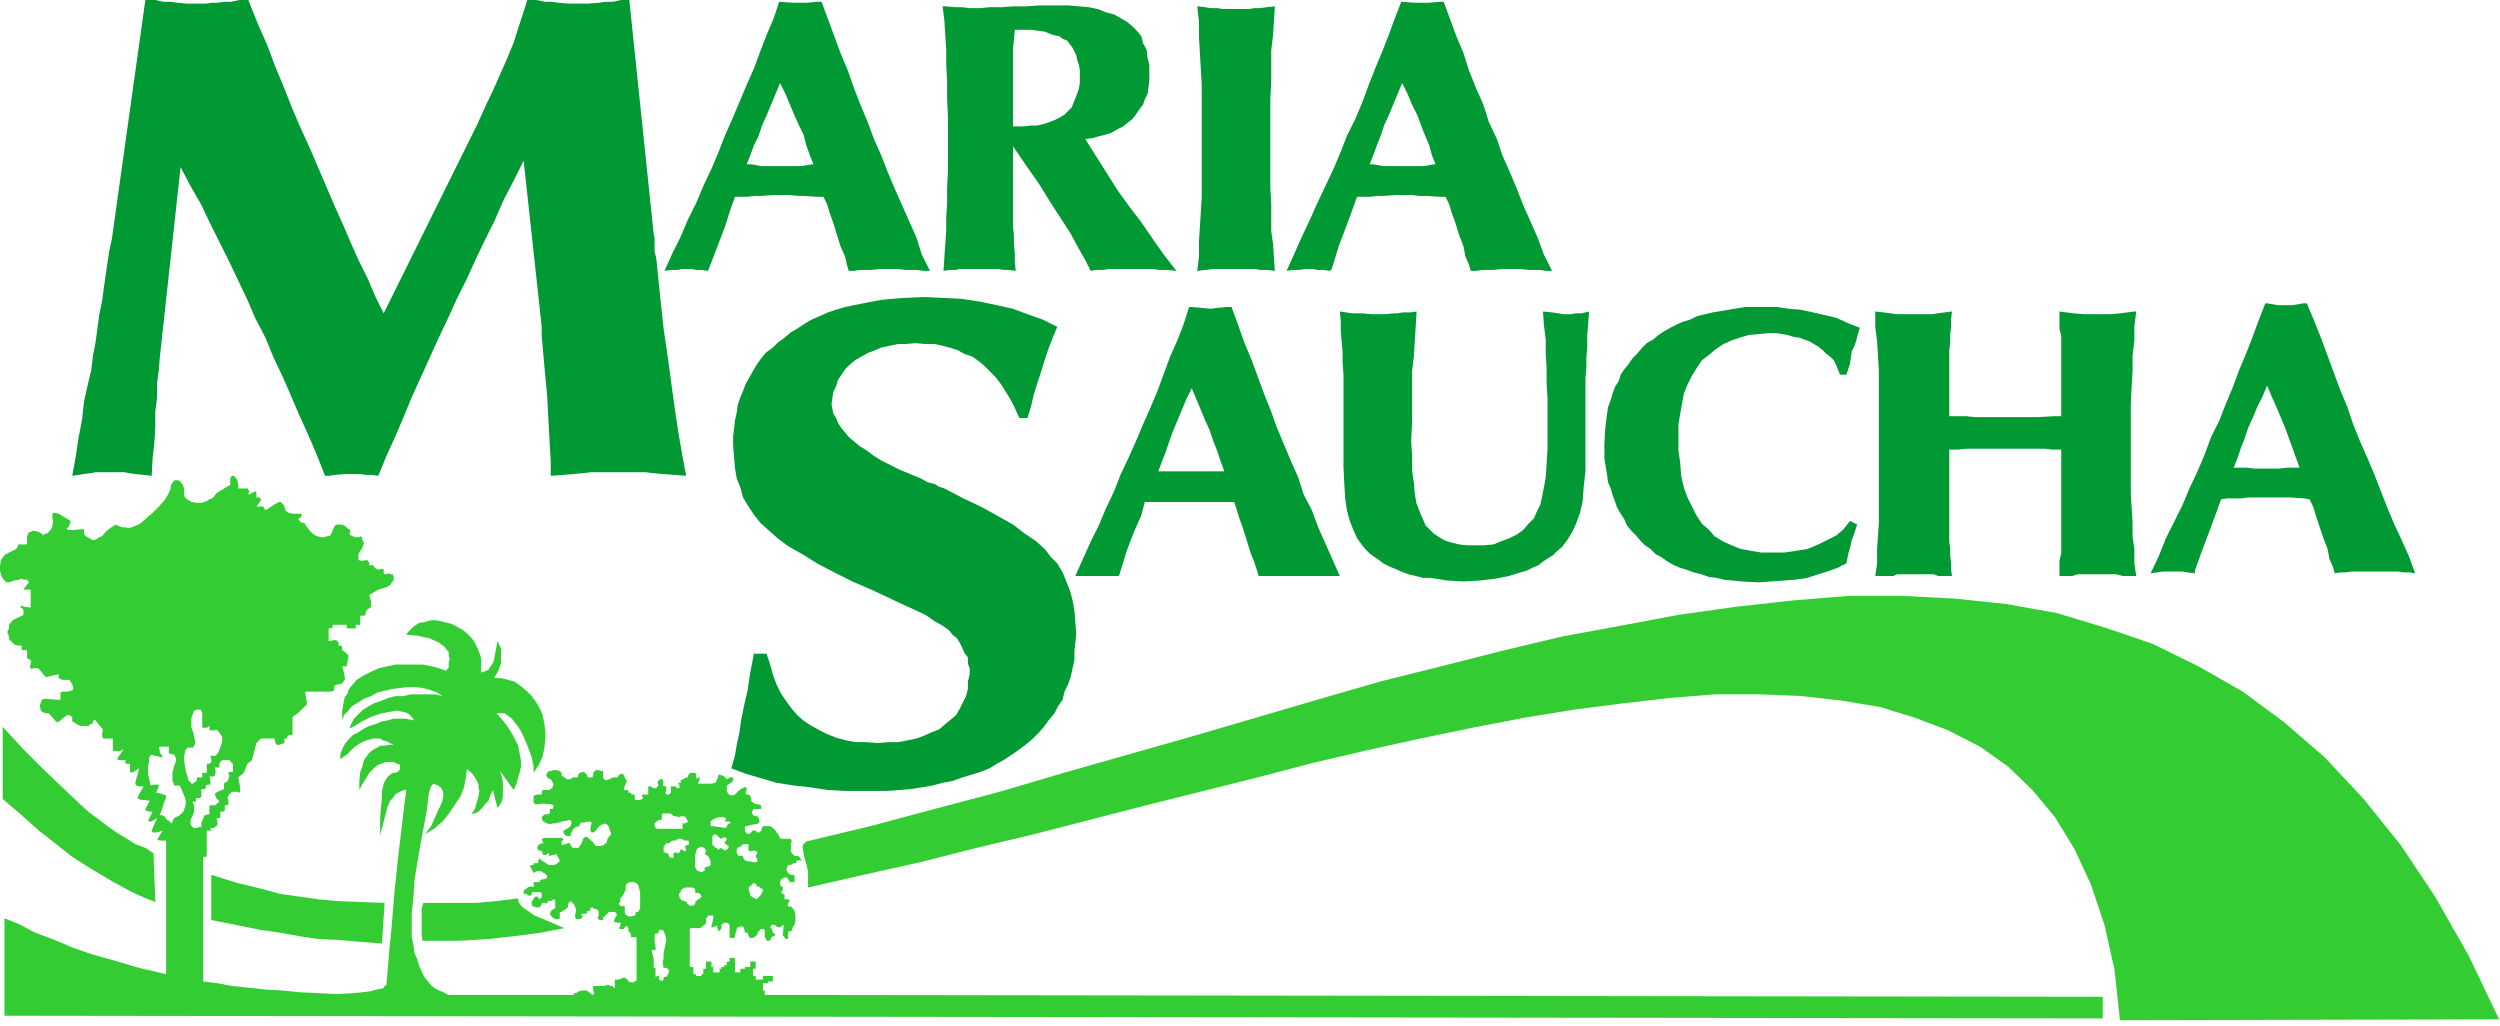 <svg xmlns="http://www.w3.org/2000/svg" width="134" height="55" viewBox="0 0 134 55" fill="none"><path fill-rule="evenodd" clip-rule="evenodd" d="M3.872 25.503L4.065 24.439L4.21 23.471L4.404 22.455L4.501 21.535L4.694 20.664L4.888 19.841L4.985 19.067L5.13 18.293L5.227 17.567L5.323 16.841L5.469 16.163L5.565 15.438L5.662 14.76L5.759 14.083L5.856 13.454L6.001 12.776L7.791 0H8.324L8.759 0.097H9.146L9.485 0.145L10.018 0.194H10.502H10.792H11.034L11.373 0.145H11.663L12.002 0.097H12.389L12.824 0H13.308L13.792 1.21L14.325 2.42L14.76 3.581L15.244 4.743L15.68 5.856L16.163 6.969L16.648 8.033L17.083 9.05L17.519 10.066L17.954 11.082L18.39 12.05L18.825 13.066L19.261 14.034L19.696 14.905L20.132 15.922L20.567 16.793L25.6 6.63L26.036 5.662L26.471 4.743L26.859 3.872L27.197 3.097L27.536 2.275L27.778 1.5L28.02 0.774L28.262 0H28.746L29.23 0.097H29.569L29.907 0.145L30.488 0.194H30.972H31.504L32.133 0.145L32.424 0.097H32.859L33.295 0H33.73L35.037 12.534L35.086 12.776V13.115V13.454L35.182 13.889L35.376 15.825L35.569 17.615L35.811 19.261L36.005 20.712L36.199 22.116L36.392 23.374L36.586 24.487L36.779 25.503L36.15 25.455L35.521 25.407L34.989 25.358L34.602 25.31H34.166H33.827H33.489H33.15H32.859H32.521H32.085H31.698L31.262 25.358L30.779 25.407L30.198 25.455L29.52 25.503V24.729L29.472 23.907L29.424 23.035L29.375 22.116L29.327 21.197L29.23 20.18L29.133 19.116L29.036 18.003V17.712V17.519L28.068 8.614L27.536 9.679L27.004 10.695L26.52 11.808L25.988 12.873L25.503 13.889L25.02 14.954L24.487 16.018L24.003 17.083L23.519 18.099L23.035 19.164L22.552 20.229L22.068 21.293L21.632 22.358L21.197 23.374L20.713 24.439L20.277 25.503L19.938 25.455H19.599L19.261 25.407H18.874H18.535L17.954 25.455L17.664 25.503H17.422L16.986 24.39L16.551 23.374L16.067 22.309L15.631 21.293L15.147 20.18L14.663 19.164L14.228 18.099L13.695 17.083L13.26 16.067L12.776 15.05L12.292 14.034L11.76 12.97L11.276 12.002L10.792 10.985L10.211 9.969L9.679 8.953L8.566 19.164L8.517 19.793L8.421 20.519V21.293L8.324 22.068V22.89L8.275 23.713L8.179 24.584L8.13 25.503L7.695 25.455L7.259 25.407L6.92 25.358L6.678 25.31H6.194H5.856H5.517H5.13L4.888 25.358L4.501 25.407L4.21 25.455L3.872 25.503Z" fill="#009933"></path><path fill-rule="evenodd" clip-rule="evenodd" d="M39.199 41.183L39.392 40.506L39.489 39.925L39.635 39.247L39.731 38.57L39.877 37.844L40.07 37.021L40.215 36.053L40.409 35.037H41.086L41.28 35.618L41.425 36.15L41.619 36.682L41.861 37.166L42.151 37.602L42.441 37.989L42.732 38.328L43.119 38.667L43.506 38.909L43.942 39.151L44.329 39.344L44.813 39.538L45.345 39.683L45.877 39.78H46.458L47.039 39.828L47.62 39.78H48.152L48.636 39.683L49.12 39.586L49.507 39.441L49.942 39.247L50.33 39.102L50.668 38.812L50.959 38.57L51.249 38.328L51.443 37.989L51.588 37.699L51.781 37.312L51.878 36.925V36.537L51.975 36.15V35.811L51.878 35.569V35.231L51.685 34.989L51.588 34.747L51.443 34.456L51.297 34.214L51.055 34.021L50.862 33.779L50.523 33.537L50.088 33.295L49.604 32.956L48.345 32.375L46.797 31.649L45.684 31.166L44.716 30.682L43.796 30.198L43.022 29.714L42.248 29.278L41.667 28.843L41.183 28.407L40.748 28.02L40.409 27.584L40.118 27.149L39.828 26.665L39.683 26.133L39.489 25.649L39.392 25.068L39.344 24.487L39.296 23.858V23.374L39.344 22.987L39.392 22.552L39.489 22.116L39.538 21.729L39.683 21.293L39.828 20.954L39.973 20.567L40.167 20.229L40.36 19.89L40.554 19.551L40.796 19.212L41.086 18.874L41.425 18.632L41.715 18.341L42.054 18.099L42.393 17.809L42.732 17.615L43.167 17.325L43.506 17.131L43.942 16.938L44.377 16.744L44.813 16.599L45.297 16.454L45.781 16.357L46.264 16.26L46.748 16.163L47.281 16.067L48.394 15.97L49.555 15.922L50.62 15.97L51.539 16.018L52.507 16.163L53.427 16.357L54.298 16.551L55.072 16.841L55.895 17.131L56.669 17.519L56.427 18.099L56.185 18.728L55.992 19.309L55.798 19.938L55.605 20.519L55.411 21.148L55.266 21.777L55.072 22.406H54.637L54.395 21.874L54.153 21.39L53.911 21.003L53.669 20.616L53.378 20.229L53.088 19.938L52.749 19.599L52.459 19.358L52.12 19.116L51.685 18.97L51.346 18.777L50.91 18.632L50.523 18.535L50.088 18.438H49.555L49.071 18.39L48.587 18.438H48.152L47.668 18.535L47.232 18.632L46.894 18.777L46.506 18.922L46.168 19.116L45.829 19.309L45.539 19.551L45.297 19.793L45.103 20.083L44.91 20.374L44.813 20.712L44.667 21.003L44.619 21.293L44.571 21.68L44.619 21.922L44.667 22.164L44.813 22.406L44.91 22.648L45.055 22.89L45.297 23.181L45.49 23.423L45.781 23.665L46.071 23.907L46.458 24.148L46.845 24.439L47.232 24.681L48.2 25.165L49.362 25.649L49.7 25.842L50.088 25.939L50.33 26.084L50.62 26.181L51.636 26.713L52.653 27.197L53.523 27.681L54.298 28.117L54.927 28.601L55.508 28.988L55.992 29.423L56.33 29.859L56.669 30.198L56.959 30.682L57.153 31.166L57.347 31.649L57.492 32.182L57.589 32.714L57.637 33.343L57.685 33.972L57.637 34.456L57.589 34.892V35.376L57.492 35.811L57.395 36.247L57.25 36.682L57.056 37.07L56.959 37.505L56.718 37.844L56.524 38.231L56.234 38.57L55.992 38.909L55.701 39.247L55.362 39.586L55.024 39.877L54.637 40.167L54.298 40.409L53.862 40.699L53.427 40.941L53.04 41.183L52.556 41.377L52.072 41.522L51.588 41.667L51.055 41.861L50.523 41.957L49.991 42.103L49.41 42.199L48.829 42.296L48.2 42.345L47.571 42.393H46.942H46.313H45.297L44.377 42.345L43.409 42.199L42.538 42.103L41.619 41.957L40.796 41.715L39.973 41.474L39.199 41.183Z" fill="#009933"></path><path fill-rule="evenodd" clip-rule="evenodd" d="M35.618 14.518L36.053 13.55L36.489 12.679L36.876 11.76L37.312 10.889L37.699 9.969L38.134 9.05L38.522 8.13L38.86 7.259L39.247 6.388L39.635 5.468L40.022 4.549L40.409 3.678L40.748 2.758L41.086 1.887L41.474 0.968L41.764 0.097H41.812L42.49 0.145H42.877H43.264L43.796 0.097H43.942H44.038L44.377 1.016L44.716 1.936L45.055 2.855L45.442 3.775L45.781 4.743L46.119 5.614L46.507 6.533L46.845 7.453L47.232 8.324L47.571 9.195L47.958 10.114L48.345 10.985L48.733 11.857L49.12 12.728L49.41 13.647L49.846 14.518H49.507L49.168 14.47H48.878H48.587L48.103 14.421H47.668H47.184L46.652 14.47H46.41H46.071L45.781 14.518H45.49L45.393 14.179L45.297 13.744L45.055 13.211L44.861 12.582L44.667 11.953L44.474 11.421L44.329 10.937L44.135 10.55H43.796L43.119 10.502H42.78L42.345 10.453H42.054H41.764H41.474L40.796 10.502H40.457L40.022 10.55H39.731H39.393L39.151 11.227L38.86 12.147L38.473 13.163L37.989 14.421L37.941 14.518L37.602 14.47H37.312L37.07 14.421H36.876H36.586L36.295 14.47H35.957L35.618 14.518ZM40.022 8.808H40.167H40.312L40.796 8.904H41.231H41.57H41.812H42.103H42.49H42.925L43.506 8.808H43.603L43.409 8.324L43.216 7.791L43.071 7.211L42.828 6.727L42.587 6.194L42.345 5.614L42.103 5.033L41.812 4.452L41.57 5.033L41.328 5.614L41.086 6.194L40.844 6.727L40.651 7.307L40.409 7.791L40.215 8.324L40.022 8.808Z" fill="#009933"></path><path fill-rule="evenodd" clip-rule="evenodd" d="M50.572 14.518L50.62 13.792L50.668 13.066L50.717 12.389V11.663L50.765 10.889V10.066L50.813 9.098V8.13V7.453V6.291L50.765 5.275V4.307L50.717 3.436V2.662L50.668 1.887L50.62 1.113L50.523 0.339H50.62H50.717L51.201 0.387H51.588L51.975 0.436H52.217H52.556L53.04 0.387H53.669L54.346 0.339H55.024L55.701 0.29H56.185H56.669H57.25L57.831 0.339L58.363 0.387L58.847 0.484L59.331 0.678L59.718 0.774L60.057 0.968L60.395 1.161L60.686 1.403L60.976 1.694L61.17 1.936L61.267 2.323L61.46 2.662L61.508 3.097L61.605 3.484V3.968V4.307L61.557 4.694L61.508 5.033L61.363 5.323L61.267 5.614L61.073 5.856L60.879 6.146L60.686 6.388L60.444 6.582L60.202 6.775L59.911 6.92L59.573 7.114L59.282 7.211L58.895 7.307L58.556 7.404L58.169 7.453L58.75 8.372L59.331 9.292L59.911 10.211L60.541 11.082L61.17 11.905L61.799 12.824L62.38 13.647L63.057 14.518L62.573 14.47H62.138L61.799 14.421H61.508H60.976H60.637H60.202H59.718H59.428L59.137 14.47H58.75L58.46 14.518L58.169 13.937L57.782 13.26L57.395 12.534L56.863 11.711L56.33 10.889L55.701 9.872L55.024 8.904L54.298 7.84V10.55V11.131V11.663V12.147L54.346 12.631V13.066L54.395 13.599V14.034L54.443 14.518L54.104 14.47H53.814L53.523 14.421H53.282H52.846H52.507H52.169H51.684H51.443L51.201 14.47H50.91L50.572 14.518ZM54.298 6.775H54.395H54.83L55.266 6.727H55.604L55.992 6.63L56.282 6.533L56.524 6.436L56.814 6.291L57.056 6.146L57.25 5.952L57.443 5.759L57.54 5.517L57.637 5.275L57.734 5.033L57.831 4.743L57.879 4.452V4.065V3.775L57.831 3.484L57.734 3.194L57.685 2.952L57.589 2.758L57.492 2.565L57.347 2.371L57.201 2.178L56.959 2.081L56.766 1.936L56.475 1.887L56.233 1.791L55.992 1.694L55.604 1.645L55.266 1.597H54.927H54.879H54.733H54.54H54.395L54.346 2.129L54.298 2.613V2.904V3.194V3.581V3.92V6.775Z" fill="#009933"></path><path fill-rule="evenodd" clip-rule="evenodd" d="M64.17 14.518L64.267 13.744V12.921L64.315 12.147L64.364 11.373L64.412 10.55V9.63V8.566V7.453V6.436V5.468V4.549L64.364 3.678L64.315 2.855L64.267 1.984V1.161L64.17 0.339L64.606 0.387L64.896 0.436H65.283L65.525 0.484H65.961H66.299H66.59H66.977L67.219 0.436H67.509L67.897 0.387L68.332 0.339L68.284 1.113L68.235 1.887L68.138 2.71V3.484V4.355L68.09 5.323V6.34V7.453V8.227V9.146V10.066L68.138 10.889V11.614V12.389L68.235 13.066L68.284 13.792L68.332 14.518L67.945 14.47H67.558L67.267 14.421H66.977H66.493H66.106H65.864H65.525H65.332H65.041L64.606 14.47L64.17 14.518Z" fill="#009933"></path><path fill-rule="evenodd" clip-rule="evenodd" d="M68.961 14.518L69.397 13.55L69.784 12.679L70.219 11.76L70.607 10.889L71.042 9.969L71.478 9.05L71.865 8.13L72.204 7.259L72.639 6.388L73.026 5.468L73.365 4.549L73.704 3.678L74.091 2.758L74.43 1.887L74.768 0.968L75.107 0.097H75.204L75.785 0.145H76.269H76.607L77.14 0.097H77.285H77.382L77.72 1.016L78.059 1.936L78.446 2.855L78.737 3.775L79.124 4.743L79.511 5.614L79.801 6.533L80.237 7.453L80.527 8.324L80.914 9.195L81.302 10.114L81.64 10.985L82.028 11.857L82.415 12.728L82.753 13.647L83.189 14.518H82.85L82.56 14.47H82.221H81.979L81.495 14.421H81.06H80.527L79.995 14.47H79.705H79.414L79.124 14.518H78.834L78.737 14.179L78.543 13.744L78.446 13.211L78.204 12.582L78.011 11.953L77.817 11.421L77.672 10.937L77.478 10.55H77.188L76.462 10.502H76.075L75.688 10.453H75.397H75.107H74.817L74.139 10.502H73.8L73.413 10.55H73.075H72.736L72.494 11.227L72.155 12.147L71.768 13.163L71.381 14.421L71.284 14.518L70.945 14.47H70.607L70.413 14.421H70.219H69.977L69.639 14.47H69.3L68.961 14.518ZM73.413 8.808H73.51H73.607L74.139 8.904H74.526H74.865H75.156H75.446H75.833H76.317L76.849 8.808H76.946L76.753 8.324L76.607 7.791L76.365 7.211L76.172 6.727L75.978 6.194L75.688 5.614L75.446 5.033L75.156 4.452L74.914 5.033L74.672 5.614L74.43 6.194L74.188 6.727L73.994 7.307L73.8 7.791L73.607 8.324L73.413 8.808Z" fill="#009933"></path><path fill-rule="evenodd" clip-rule="evenodd" d="M57.637 30.875L58.024 30.004L58.46 29.036L58.895 28.165L59.282 27.246L59.718 26.326L60.057 25.455L60.492 24.536L60.879 23.665L61.267 22.745L61.654 21.874L62.041 20.954L62.38 20.035L62.718 19.116L63.105 18.244L63.444 17.373L63.735 16.454H63.831L64.412 16.502L64.896 16.551L65.235 16.502L65.767 16.454H65.961H66.009L66.348 17.373L66.687 18.341L67.074 19.261L67.413 20.18L67.751 21.1L68.138 22.067L68.429 22.89L68.816 23.81L69.203 24.729L69.59 25.6L69.881 26.52L70.316 27.343L70.655 28.262L71.042 29.133L71.429 30.004L71.816 30.875H71.478H71.139H70.849H70.558H70.074H69.687H69.203H68.623H68.332H68.09H67.8H67.461L67.364 30.537L67.219 30.101L67.025 29.617L66.832 28.988L66.638 28.359L66.445 27.826L66.299 27.343L66.154 26.907H65.767H65.09H64.703H64.364H64.025H63.735H63.444H62.815H62.428H62.041H61.751H61.363L61.17 27.633L60.783 28.504L60.395 29.52L60.008 30.778L59.96 30.875H59.621H59.282H59.089H58.895H58.605H58.266H57.927H57.637ZM62.089 25.262H62.186H62.331H62.815H63.251H63.541H63.831H64.122H64.509H64.993H65.525H65.622L65.428 24.729L65.235 24.148L65.041 23.665L64.848 23.084L64.606 22.552L64.364 21.971L64.122 21.39L63.88 20.809L63.59 21.39L63.347 21.971L63.105 22.552L62.864 23.132L62.67 23.665L62.476 24.245L62.283 24.729L62.089 25.262Z" fill="#009933"></path><path fill-rule="evenodd" clip-rule="evenodd" d="M71.816 16.696L72.155 16.744L72.445 16.793H72.736H73.026L73.462 16.841H73.897H74.236L74.72 16.793H74.914L75.204 16.744H75.591L75.93 16.696L75.881 17.519L75.833 18.293L75.785 19.067L75.688 19.89V20.712V21.632V22.6L75.639 23.616L75.688 24.439V25.213L75.785 25.891L75.833 26.471L75.93 27.004L76.123 27.488L76.269 27.826L76.414 28.165L76.656 28.407L76.849 28.601L77.14 28.794L77.478 28.988L77.817 29.085L78.204 29.181L78.64 29.23H79.075H79.559L80.043 29.181L80.527 28.988L80.914 28.843L81.302 28.649L81.64 28.407L81.931 28.068L82.221 27.778L82.366 27.439L82.56 27.052L82.657 26.617L82.753 26.133L82.85 25.6L82.898 24.874L82.947 24.052V23.084V22.213V21.342L82.898 20.519V19.696L82.85 18.922V18.196L82.753 17.422L82.705 16.696L83.189 16.744L83.528 16.793L83.77 16.841H84.012H84.205L84.447 16.793H84.786L85.173 16.696L85.125 17.373L85.076 18.003V18.632L85.028 19.212V19.745L84.98 20.277V20.761V21.197V24.245V25.262L84.883 26.133L84.834 26.859L84.689 27.488L84.496 28.02L84.302 28.456L84.012 28.939L83.721 29.327L83.479 29.52L83.237 29.762L82.995 29.907L82.705 30.101L82.463 30.294L82.124 30.44L81.834 30.585L81.495 30.682L80.866 30.875L80.14 31.02L79.317 31.117L78.446 31.166L77.575 31.117L76.656 30.972H76.269L75.881 30.875L75.494 30.779L75.107 30.633L74.768 30.488L74.43 30.343L74.139 30.198L73.897 30.004L73.607 29.811L73.413 29.665L73.171 29.423L72.978 29.181L72.736 28.843L72.542 28.407L72.349 27.923L72.204 27.391L72.107 26.762L72.058 25.988L72.01 25.02V23.858V22.068V21.342V20.664V20.035L71.962 19.454V18.874L71.913 18.293L71.865 17.761V17.228L71.816 16.696Z" fill="#009933"></path><path fill-rule="evenodd" clip-rule="evenodd" d="M98.626 20.083L98.53 19.841L98.433 19.599L98.288 19.309L98.094 19.116L97.9 18.97L97.707 18.777L97.465 18.583L97.223 18.438L96.981 18.293L96.691 18.196L96.449 18.099L96.11 18.051L95.82 17.954L95.529 17.906L95.191 17.857H94.803L94.271 17.906L93.739 17.954L93.255 18.099L92.819 18.244L92.384 18.438L91.948 18.728L91.609 19.019L91.222 19.309L90.932 19.745L90.69 20.132L90.448 20.616L90.254 21.1L90.157 21.632L90.061 22.164L89.964 22.745V23.374V24.148L90.061 24.826L90.109 25.503L90.254 26.133L90.448 26.665L90.69 27.149L90.932 27.633L91.222 28.068L91.609 28.407L91.9 28.746L92.384 29.036L92.819 29.23L93.303 29.423L93.835 29.52L94.416 29.617H94.948H95.626L96.303 29.52L96.884 29.423L97.465 29.181L97.949 28.939L98.433 28.698L98.82 28.359L99.159 27.923L99.546 28.117L99.449 28.407L99.352 28.698L99.255 28.939L99.207 29.181L99.062 29.714L98.965 30.198L98.481 30.44L97.949 30.633L97.465 30.778L96.884 30.972L96.255 31.069L95.626 31.117L94.948 31.166L94.271 31.214L93.352 31.166L92.384 31.069L91.996 30.972L91.609 30.924L91.174 30.778L90.787 30.682L90.4 30.537L90.061 30.44L89.722 30.294L89.383 30.101L89.044 29.859L88.754 29.714L88.464 29.423L88.173 29.23L87.931 28.988L87.689 28.698L87.447 28.456L87.206 28.165L87.06 27.826L86.867 27.536L86.673 27.197L86.576 26.907L86.431 26.52L86.334 26.181L86.189 25.842L86.141 25.455L85.996 24.584V23.761L86.044 22.939L86.141 22.164L86.189 21.826L86.334 21.438L86.431 21.1L86.576 20.712L86.77 20.422L86.867 20.083L87.06 19.793L87.302 19.503L87.496 19.212L87.738 18.97L88.028 18.632L88.27 18.39L88.609 18.196L88.899 17.954L89.19 17.761L89.528 17.567L89.916 17.373L90.254 17.228L90.593 17.131L90.98 16.938L91.803 16.744L92.674 16.599L93.545 16.454H94.561H95.239L95.868 16.551L96.497 16.599L97.175 16.744L97.804 16.889L98.433 17.035L99.062 17.325L99.691 17.567L99.594 17.857L99.498 18.244L99.401 18.535L99.255 18.825L99.207 19.164L99.159 19.503L99.062 19.793L98.965 20.083H98.626Z" fill="#009933"></path><path fill-rule="evenodd" clip-rule="evenodd" d="M100.514 30.875L100.611 30.198V29.423L100.659 28.746L100.707 28.02V27.246V26.423V25.552V24.632V23.81V22.697V21.68V20.712V19.89L100.659 19.067L100.611 18.293L100.514 17.519V16.696L100.949 16.744L101.336 16.793L101.627 16.841H101.917H102.256H102.546H102.885H103.272H103.563L103.853 16.793L104.24 16.744L104.627 16.696L104.579 17.083V17.519L104.53 17.906V18.341L104.482 18.777V19.164V19.599V20.035V22.309H104.772H105.063H105.402L105.837 22.358H106.369H106.805H107.095H107.337H107.87H108.45H109.225L110.096 22.309H110.386H110.483V20.035V19.599V19.261V18.874V18.438V18.003L110.386 17.615V17.18V16.696L111.112 16.793L111.693 16.841H112.128H112.419H112.709H113.145L113.677 16.793L114.403 16.696H114.5L114.403 17.519V18.244L114.306 19.067V19.841L114.258 20.712L114.209 21.68V22.697V23.81V24.632V25.552V26.423L114.258 27.246L114.306 28.02V28.746L114.403 29.423V30.198L114.5 30.875H114.112H113.774L113.435 30.779H113.241H112.806H112.419H112.08H111.596H111.354L111.064 30.875H110.725H110.386V30.488V30.052L110.483 29.665V29.278V28.939V28.504V28.165V27.826V24.1H110.047L109.612 24.052H109.225H108.789H108.402H108.063H107.676H107.337H107.095H106.853H106.563H106.176H105.789H105.402L104.918 24.1H104.482V27.826V28.214V28.601V29.036L104.53 29.375V29.762L104.579 30.198V30.537L104.627 30.875H104.24H103.901L103.611 30.779H103.321H102.933H102.546H102.111H101.675L101.482 30.875H101.143H100.853H100.514Z" fill="#009933"></path><path fill-rule="evenodd" clip-rule="evenodd" d="M115.274 30.73L115.709 29.811L116.097 28.843L116.532 27.972L116.968 27.101L117.355 26.181L117.79 25.262L118.177 24.342L118.516 23.423L118.952 22.552L119.291 21.68L119.678 20.761L120.016 19.841L120.404 18.922L120.742 18.051L121.081 17.131L121.42 16.26H121.517L122.097 16.357H122.581H122.872L123.452 16.26H123.598H123.646L124.033 17.18L124.42 18.148L124.759 19.067L125.098 19.987L125.437 20.906L125.824 21.826L126.114 22.697L126.501 23.665L126.888 24.536L127.276 25.455L127.614 26.326L127.953 27.197L128.34 28.117L128.727 28.939L129.115 29.811L129.453 30.73L129.163 30.682H128.824L128.534 30.633H128.243H127.759H127.372H126.888H126.308H126.066L125.727 30.682H125.437L125.146 30.73L125.049 30.391L124.856 29.956L124.759 29.424L124.517 28.794L124.324 28.214L124.13 27.633L123.985 27.149L123.791 26.762L123.501 26.713L122.775 26.665H122.388H122.049H121.71H121.42H121.13H120.5L120.113 26.713H119.726H119.387L119.049 26.762L118.807 27.439L118.468 28.359L118.081 29.375L117.645 30.585V30.73L117.258 30.682L116.968 30.633H116.726H116.532H116.29H115.951L115.613 30.682L115.274 30.73ZM119.726 25.068H119.823H119.92H120.452L120.839 25.116H121.178H121.468H121.759H122.146L122.581 25.068H123.162H123.259L123.065 24.536L122.872 24.003L122.678 23.471L122.485 22.939L122.243 22.358L122.001 21.777L121.759 21.245L121.517 20.664L121.275 21.245L120.984 21.826L120.742 22.406L120.5 22.939L120.307 23.519L120.113 24.003L119.92 24.584L119.726 25.068Z" fill="#009933"></path><path fill-rule="evenodd" clip-rule="evenodd" d="M11.324 46.894V49.313L12.776 49.604L13.986 49.846L15.002 49.991L16.067 50.184L17.035 50.33L18.051 50.378L19.212 50.475L20.471 50.572L20.616 48.394L19.261 48.345L18.051 48.297L17.035 48.2L16.018 48.055L15.002 47.91L13.937 47.62L12.727 47.329L11.324 46.894Z" fill="#33CC33"></path><path fill-rule="evenodd" clip-rule="evenodd" d="M8.324 48.345L7.695 48.103L7.065 47.813L6.533 47.523L6.001 47.232L4.936 46.603L3.871 45.926L2.952 45.2L2.032 44.474L1.113 43.651L0.145 42.828V38.957L1.258 40.167L2.323 41.231L3.339 42.199L4.307 43.119L4.791 43.554L5.323 43.942L5.759 44.28L6.243 44.619L6.727 44.91L7.259 45.248L7.791 45.442L8.227 45.732L8.324 48.345Z" fill="#33CC33"></path><path fill-rule="evenodd" clip-rule="evenodd" d="M43.312 47.571L46.264 46.894L49.313 46.216L52.362 45.442L55.411 44.716L61.412 43.167L67.412 41.667L70.365 40.893L73.268 40.215L76.123 39.586L78.93 39.005L81.689 38.473L84.35 38.038L87.012 37.699L89.528 37.408L91.948 37.215H94.32L96.594 37.312L98.723 37.554L100.756 37.892L102.643 38.473L104.434 39.151L106.128 40.022L107.628 41.086L108.934 42.345L110.144 43.796L111.209 45.538L112.08 47.426L112.806 49.604L113.338 51.975L113.629 54.685L133.954 54.637L132.309 51.201L130.518 48.055L128.679 45.297L126.695 42.828L124.614 40.602L122.436 38.715L120.21 37.07L117.839 35.715L115.371 34.505L112.806 33.634L110.241 32.859L107.531 32.375L104.773 32.085L101.966 31.94H99.062L96.11 32.182L93.061 32.521L89.964 32.956L86.867 33.537L83.721 34.118L80.479 34.892L77.237 35.715L73.946 36.537L70.606 37.505L63.831 39.489L57.008 41.425L53.572 42.441L50.087 43.361L46.652 44.28L43.216 45.103L43.119 45.2L43.07 45.248L43.022 45.345V45.442L43.07 45.732L43.119 45.974L43.216 46.313L43.312 46.7V47.136V47.571Z" fill="#33CC33"></path><path fill-rule="evenodd" clip-rule="evenodd" d="M30.246 49.749L28.988 49.991L27.923 50.136L27.052 50.233L26.229 50.33L25.455 50.378L24.632 50.426H23.713H22.648L22.6 50.088V49.604V49.313V49.023V48.684L22.697 48.394H24.197H25.503L26.616 48.297L27.778 48.152V48.297L27.826 48.394L27.923 48.539L28.02 48.636L28.31 48.829L28.649 49.071L29.472 49.41L30.246 49.749Z" fill="#33CC33"></path><path fill-rule="evenodd" clip-rule="evenodd" d="M30.73 53.33L30.779 53.233H30.875L31.02 53.136L31.214 53.088H31.311H31.456L31.553 53.185L31.65 53.233L31.698 53.282L31.746 53.33H31.795V53.282L31.843 53.233V53.185L31.795 53.088V52.991V52.846H32.037H32.376H32.424L32.521 52.798H32.617L32.714 52.846H32.811L32.908 52.943H32.956V52.846V52.507H33.15L33.392 52.41H33.44H33.489L33.634 52.507L33.682 52.604L33.827 52.653H33.876H33.972L34.021 52.604L34.118 52.556V52.507V50.233H34.021H33.924H33.827V50.136L33.779 49.991L33.682 49.894V49.749L33.634 49.652H33.585H33.537L33.489 49.7L33.44 49.797H33.343H33.198V49.7L33.246 49.652V49.555L33.295 49.459H33.101L32.908 49.41L32.956 49.217L33.053 49.071V49.023V48.974L32.956 48.878H32.859H32.714H32.617L32.569 48.974H32.521V49.023L32.424 49.071V49.12L32.327 49.168V49.265V49.313H32.23H32.182H32.133L32.085 49.265L32.037 49.217L32.085 49.071V48.878V48.829L32.037 48.781L31.988 48.733H31.94L31.795 48.684L31.746 48.636H31.698L31.65 48.684V48.733L31.601 48.829H31.456V48.878V48.974H31.359H31.262H31.214H31.166V49.071H31.214V49.168L31.166 49.217L31.069 49.265H31.02H30.924H30.875L30.827 49.168V49.071L30.875 48.781L30.827 48.587L30.73 48.442L30.682 48.394L30.585 48.297L30.488 48.394L30.44 48.491V48.636L30.246 48.781L30.101 48.878H30.004V48.974V49.071V49.168V49.217L29.956 49.265H29.811L29.665 49.217L29.617 49.168L29.52 49.071L29.472 48.974L29.52 48.878L29.569 48.781L29.665 48.733L29.762 48.684V48.539V48.394V48.297L29.714 48.2H29.665L29.52 48.297H29.472H29.375L29.327 48.442L29.23 48.394H29.133H29.085H29.036V48.442V48.491L28.939 48.587V48.636H28.891H28.746L28.601 48.587L28.504 48.539V48.442V48.297L28.601 48.2V48.152L28.698 48.055H28.746H28.794L28.843 48.103L28.891 48.2L29.036 48.103V47.958V47.91V47.861L28.939 47.813H28.891H28.746H28.601H28.552H28.504V47.861V47.91V47.958L28.407 48.007H28.31L28.214 47.91H28.068V47.813V47.765V47.716H28.117L28.214 47.62L28.359 47.523H28.504H28.552H28.601H28.649L28.601 47.426V47.281H28.794H28.939V47.184L29.036 47.136H29.085H29.133L29.278 47.087L29.327 47.039V46.942L29.278 46.894L29.181 46.797H29.133L29.036 46.7H28.891H28.746L28.601 46.797L28.504 46.603L28.407 46.41L28.504 46.361H28.552H28.601V46.313V46.264H28.746H28.843V46.216V46.119H28.891V46.023H28.939L29.036 46.119L29.181 46.216L29.423 46.361H29.52H29.665H29.714L29.811 46.313L29.956 46.216L30.004 46.119L29.907 45.926L29.811 45.781L29.665 45.829L29.423 45.877V45.781V45.732H29.375L29.327 45.781L29.23 45.829H29.133L29.085 45.781V45.732L29.036 45.635V45.587H28.939H28.843V45.539L28.794 45.442L28.843 45.345V45.297L28.939 45.248L29.036 45.2H29.133L29.085 45.103L29.036 44.958H29.085L29.133 44.909H29.23H29.327H29.811H30.101L30.198 44.958V45.006L30.101 45.103V45.151V45.2V45.248V45.297L30.294 45.248L30.44 45.2H30.488H30.537L30.585 45.248V45.345H30.633L30.682 45.442H30.827H30.875H31.02L31.069 45.345L31.117 45.297L31.166 45.2L31.214 45.103L31.262 44.958L31.359 44.861H31.456L31.746 45.103L31.94 45.345H32.182L32.376 45.297L32.424 45.2H32.521V45.103L32.569 44.958L32.666 44.813L32.763 44.716L32.617 44.28L32.569 44.232L32.521 44.184L32.424 44.135L32.327 44.184L32.182 44.232L32.085 44.329L31.94 44.522L31.795 44.619H31.746H31.698L31.65 44.522V44.28L31.698 44.184V44.135V44.087L31.65 44.038H31.601H31.504L31.311 44.087H31.214H31.117V44.135L31.069 44.184V44.28L30.875 44.329L30.73 44.425L30.682 44.522L30.633 44.619L30.585 44.716V44.813H30.391L30.294 44.764L30.246 44.716L30.198 44.619V44.522H30.246L30.343 44.425H30.391L30.585 44.28L30.633 44.087V44.038L30.585 43.99L30.537 43.942L30.391 43.99L30.101 44.038L29.762 44.135H29.617L29.472 44.184L29.327 44.135L29.133 44.038L29.085 43.99V43.942L29.036 43.845V43.796L29.085 43.748L29.133 43.7L29.181 43.651H29.327H29.375L29.423 43.603H29.472V43.506V43.409V43.361H29.569H29.617L29.665 43.264V43.167L29.569 43.119L29.133 43.071L28.746 43.119L28.649 43.071L28.601 43.022V42.925V42.828V42.683L28.649 42.635L28.794 42.587H28.891H28.939H29.036V42.49L29.085 42.345H29.133H29.181H29.327H29.472L29.569 42.248L29.617 42.199L29.665 42.054L29.569 41.812L29.472 41.764L29.327 41.667L29.278 41.57V41.522L29.327 41.425L29.423 41.328H29.52L29.665 41.28H29.762H29.859L30.004 41.328L30.101 41.425V41.57L30.246 41.667L30.391 41.764H30.44H30.537H30.585L30.682 41.667H30.779H30.875H30.924H30.972V41.57L31.069 41.425L31.262 41.377H31.311L31.359 41.425L31.456 41.522L31.504 41.667H31.601H31.65H31.698H31.746L31.795 41.57V41.425L31.892 41.328L31.94 41.28H32.085L32.23 41.328H32.327V41.425V41.522V41.57V41.667L32.376 41.764L32.424 41.812H32.521L32.666 41.764L32.859 41.667H32.956H33.053H33.101L33.15 41.57L33.198 41.522L33.295 41.474H33.392L33.44 41.57L33.489 41.667L33.537 41.764L33.585 41.812V41.909L33.537 42.006L33.489 42.151L33.44 42.248V42.345H33.489H33.682V42.49H33.827V42.587H34.021V42.877H34.118H34.311L34.408 42.828H34.456V42.732L34.408 42.683V42.635L34.456 42.587H34.553H34.65H34.747V42.538V42.345V42.248V42.151H34.795H34.843H34.892L34.94 42.199L35.037 42.248H35.086H35.182L35.231 42.151H35.279V42.006H35.231L35.279 41.861L35.376 41.764H35.473L35.521 41.812L35.569 41.909L35.521 42.103L35.666 42.151H35.715V42.345L35.666 42.49L35.715 42.587H35.811H35.86L35.957 42.49V42.345V42.248V42.199V42.151H36.005H36.053H36.199L36.295 42.248H36.344H36.392L36.441 42.151L36.392 42.054L36.344 42.006L36.392 41.957H36.489V41.909V41.812L36.634 41.764L36.779 41.667H36.876V41.57L36.925 41.522L36.973 41.425H37.07H37.118H37.166H37.263L37.312 41.474V41.57V41.667L37.36 41.764L37.408 41.667H37.457H37.505V41.764L37.408 42.006H37.699H37.989H38.134L38.328 41.957L38.376 41.909L38.425 41.812L38.473 41.667L38.522 41.522H38.618L38.667 41.57H38.763L38.86 41.667L38.957 41.764H39.005L39.102 41.667H39.199H39.247H39.296V41.812L39.247 41.909L39.102 42.006L38.957 42.103V42.151V42.199V42.248V42.345V42.441L39.005 42.49L39.054 42.587H39.102L39.199 42.635H39.296L39.393 42.587L39.489 42.49L39.635 42.345L39.78 42.248H39.828L39.877 42.199H39.973L40.022 42.248V42.345L39.973 42.441V42.49V42.538L40.022 42.587H40.07L40.215 42.635V42.683L40.264 42.78V42.828V42.925L40.36 43.022L40.457 43.071L40.602 43.119H40.699L40.796 43.167V43.264V43.361H40.699H40.602H40.554H40.506H40.409L40.36 43.409L40.312 43.506V43.603L40.36 43.651V43.7L40.506 43.748H40.602L40.699 43.942V44.038V44.087L40.651 44.135L40.506 44.184H40.409L40.215 44.232L40.022 44.28H39.973L39.925 44.329V44.425V44.522L39.973 44.619L40.022 44.667L40.118 44.716L40.167 44.667H40.215L40.264 44.619L40.312 44.522H40.36H40.409H40.506L40.602 44.619H40.699L40.796 44.522L40.893 44.28H40.989H41.135H41.28L41.425 44.377L41.57 44.522L41.619 44.619L41.715 44.716L41.764 44.813V44.861L41.861 44.958H41.957H42.151H42.248H42.345H42.393V45.006L42.441 45.103L42.393 45.2V45.442V45.635L42.441 45.732L42.49 45.781L42.587 45.877H42.683H42.78L42.828 45.926L42.877 45.974L42.974 46.119H42.877H42.78H42.732L42.683 46.168V46.216V46.264H42.538L42.393 46.361H42.248L42.199 46.458L42.151 46.603L42.199 46.7L42.248 46.797L42.393 46.894H42.49H42.538L42.587 46.942V46.99V47.136V47.281H42.441H42.345L42.248 47.136L42.199 47.039H42.054H42.006L41.957 47.087L41.861 47.136L41.812 47.281V47.377L41.861 47.523H41.957V47.571V47.62V47.716L41.861 47.813L41.957 47.91L42.054 47.958V48.007V48.055V48.103V48.2H42.248L42.345 48.297L42.248 48.394V48.491L42.199 48.539L42.248 48.587H42.393L42.49 48.684L42.587 48.829L42.635 49.023V49.168V49.362L42.587 49.555L42.49 49.7L42.441 49.894L42.248 49.942V50.136V50.233V50.281L42.199 50.33H42.151L42.054 50.281V50.233L41.957 50.136L42.006 49.555L41.957 49.604L41.812 49.7H41.764H41.715L41.619 49.652L41.57 49.604L41.425 49.555L41.328 49.604V49.652L41.28 49.7L41.328 49.749L41.377 49.797L41.425 49.991L41.57 50.088L41.474 50.184L41.328 50.233V50.33L41.28 50.378L41.231 50.426H41.135H41.086V50.378L40.989 50.233V49.991V49.942V49.894L40.941 49.797H40.893H40.796H40.748L40.699 49.894L40.602 49.991V50.088L40.506 50.184L40.409 50.233L40.36 50.281H40.215L40.167 50.233L40.118 50.136L40.07 49.991H40.022H39.925V49.894L39.877 49.797V49.7H39.828L39.78 49.652H39.683L39.635 49.7H39.538L39.489 49.797L39.441 49.991L39.393 50.136V50.233L39.296 50.281H39.247H39.199L39.102 50.233V50.136V49.894V49.604L39.054 49.507L38.957 49.459H38.909H38.812L38.763 49.507L38.667 49.555V49.749L38.57 49.894H38.522L38.473 49.797L38.425 49.604L38.328 49.652L38.231 49.7H38.183H38.134V49.604L38.183 49.459L38.231 49.217V49.168V49.071H38.183H38.134H38.038H37.941V49.12L37.844 49.217V49.459L37.796 49.555L37.699 49.604L37.554 49.749H37.312H36.973V51.83H37.166V52.217H37.312V52.314H37.602V52.217H37.699V51.927H37.844V51.539H38.134V51.83H38.231V52.12H38.57V51.927H38.667V51.83H38.812V51.733H38.957V51.539H39.102V51.346H39.393V52.12H39.683V51.927H39.925V51.83H40.215V51.539H40.506V51.927H40.36V52.314H40.506V52.507H40.893V52.314H41.425V52.604H41.183V52.701H40.893V53.088H40.989V53.33L112.709 53.427V54.588L0.242 54.443V49.217L1.065 49.555L1.887 49.991L2.807 50.33L3.823 50.765L4.936 51.152L6.146 51.491L7.453 51.878L8.904 52.217V45.055H8.566L8.421 45.006L8.517 44.861L8.711 44.522L8.421 44.619H8.324H8.179L8.13 44.522L8.227 44.28L8.421 43.845L8.179 43.99L8.082 44.038H7.985L7.937 43.99L8.033 43.796L8.179 43.506H7.985L7.888 43.458H7.791V43.409L7.84 43.264L8.033 42.925L7.743 42.877H7.549L7.453 42.828L7.356 42.78L7.453 42.587L7.695 42.151H7.453L7.307 42.103L7.259 42.006V41.909L7.356 41.57L7.453 41.183L7.162 41.377L7.017 41.425L6.969 41.328V40.941H6.824H6.727V40.893V40.748H6.533H6.388L6.291 40.699V40.651L6.388 40.506L6.63 40.167L6.388 40.264H6.194H6.098L6.049 40.215V40.022V39.586H5.662H5.517L5.469 39.393L5.517 39.102L5.081 38.57L4.985 38.667L4.936 38.812H4.839L4.743 38.909H4.501H4.307L4.113 38.812L3.968 38.715L3.872 38.667V38.618V38.522V38.425L3.775 38.376L3.726 38.328H3.678H3.581L3.484 38.425L3.339 38.522L3.242 38.618L3.146 38.667L3.097 38.715H3.049L3 38.667L2.952 38.618L2.613 38.231H2.468L2.323 38.183L2.178 38.086V37.989L2.129 37.844L2.178 37.699L2.226 37.554L2.323 37.457L3.097 37.505H3.242V37.457V37.408V37.312V37.215V37.118L3.339 37.07H3.484H3.63L3.775 37.021H3.872L3.92 36.925V36.828L3.872 36.682L3.726 36.441H3.339L3.146 36.344V36.295V36.199V36.15H3.097L2.855 36.199L2.468 36.295L2.323 36.15L2.178 35.957L2.081 35.86L2.033 35.811H1.839L1.645 35.86V35.811L1.597 35.715L1.645 35.618V35.521L1.694 35.473L1.645 35.424V35.376L1.452 35.279V35.086V34.94V34.843H1.403H1.307H1.161V34.602H0.968L0.774 34.553L0.678 34.456L0.484 34.263V34.118L0.387 33.876L0.484 33.682V33.489L0.678 33.246L1.161 33.005L1.258 32.956V32.908V32.859V32.811V32.714L1.21 32.617L1.113 32.569V32.472H1.161L1.307 32.521L1.645 32.569V31.601H1.452H1.355H1.307H1.258L1.355 31.456L1.549 31.214L1.452 31.069H1.258L1.161 31.02L1.016 31.069L0.774 31.117L0.484 31.214H0.387L0.29 31.166L0.194 31.069L0.145 31.02L0.048 30.779L0 30.585V30.343L0.048 30.053L0.097 29.956L0.194 29.811L0.29 29.714L0.484 29.617L0.678 29.52L0.774 29.472L0.871 29.423L0.919 29.327L0.968 29.278V29.181H1.21H1.355H1.403L1.452 29.133V29.036V28.939V28.746L1.5 28.601L1.597 28.504H1.645L1.742 28.456H1.887L2.033 28.504H2.081L2.226 28.601L2.323 28.698L2.42 28.601H2.516L2.662 28.456L2.807 28.262V28.117L2.855 27.923L2.807 27.778V27.633V27.536L2.855 27.488H2.952L3.146 27.536L3.63 27.826L3.726 27.875L3.775 27.923V28.02L3.726 28.117L3.678 28.262L3.581 28.31V28.359L3.678 28.407H3.872L4.501 28.359V28.601L4.597 28.746L4.791 28.843L4.936 28.939H5.081L5.178 28.891L5.323 28.794L5.469 28.746L5.662 28.504L5.904 28.31L6.049 28.214L6.194 28.117L6.291 28.165L6.533 28.262H6.727L6.872 28.31L7.066 28.262L7.307 28.165L7.501 28.068L7.743 27.875L7.937 27.681L8.13 27.536L8.517 27.149L8.856 26.762L9.05 26.423L9.146 26.181V26.036L9.243 25.891L9.34 25.745H9.437H9.582L9.679 25.842L9.776 25.939L9.872 26.181V26.423V26.568L9.921 26.665L10.018 26.762L10.114 26.81L10.259 26.907L10.55 26.955H10.792L11.082 26.859L11.227 26.762L11.373 26.713L11.469 26.617L11.614 26.423L12.34 25.988V25.842V25.649L12.389 25.552L12.437 25.503H12.534L12.631 25.6L12.728 25.745L12.776 25.988V26.181H13.018H13.211H13.26L13.308 26.229L13.357 26.326L13.308 26.52L13.502 26.423L13.695 26.326L13.744 26.423V26.52V26.665H13.889L13.937 26.713L13.986 26.762V26.81L13.889 26.955L13.744 27.149H13.986H14.131V27.197L14.228 27.343L14.47 27.197L14.76 27.004L14.954 26.907H15.05L15.099 26.955L15.147 27.004L15.196 27.052L15.244 27.149L15.293 27.343L15.389 27.439L15.486 27.488L15.68 27.536H15.97H16.018H16.115H16.163V27.584V27.681L16.067 27.778L15.97 27.826L16.163 28.02H16.26L16.357 28.068V28.117L16.502 28.31L16.648 28.504L16.889 28.698L17.18 28.794H17.373L17.519 28.746L17.712 28.698L17.809 28.504L17.857 28.359L17.906 28.262L17.954 28.165L18.051 28.117H18.148H18.341L18.438 28.165L18.583 28.262L18.68 28.359L18.777 28.407V28.456V28.504L18.728 28.601L18.777 28.698H18.825L19.019 28.794H19.116H19.212H19.261L19.309 28.746L19.406 28.794V28.939L19.454 28.988L19.503 29.085V29.181L19.454 29.23L19.406 29.423L19.309 29.52L19.212 29.714V29.811V29.859V29.956V30.004L19.309 30.053H19.503L19.696 30.004V30.053L19.745 30.101L19.793 30.149V30.294H19.89H19.987L20.035 30.343V30.391H20.083V30.44L20.18 30.488L20.277 30.537L20.471 30.488H20.519L20.567 30.537V30.633V30.73L20.616 30.779H20.713L20.809 30.73L20.954 30.779H21.051L21.1 30.924V30.972V31.117L21.003 31.214L20.906 31.359L20.761 31.456L20.471 31.553L20.277 31.601L19.793 31.892L19.89 32.23V32.472V32.521L19.841 32.569L19.696 32.666L19.599 32.811V32.956L19.503 33.005H19.454H19.309V33.489H19.116H19.067V33.537V33.682H18.825H18.68H18.632L18.583 33.634V33.585V33.489H17.809L17.857 33.634H17.809L17.712 33.682H17.615V34.36L17.906 34.311H18.051V34.36L18.148 34.408V34.505V34.602H18.244L18.341 34.65V34.698V34.843L18.486 34.94L18.583 35.037L18.68 35.134V35.182L18.632 35.424L18.583 35.715H18.341L18.438 36.053L18.486 36.344V36.441L18.438 36.489L18.341 36.634L18.148 36.682L17.954 36.731L17.906 36.828V36.876V36.925V37.021H17.857L17.761 37.07H17.615H16.357L16.454 37.747L15.97 38.231L15.68 38.425V39.393H15.534H15.486L15.389 39.489V39.586H15.244V39.828L14.954 39.925H14.857L14.76 39.828L14.712 39.586H13.986L13.744 39.828L13.502 40.748L13.26 40.941L13.066 41.425L12.776 41.667L12.873 42.248V42.345V42.441L12.824 42.49L12.728 42.441H12.631H12.534H12.437L12.34 42.538L12.244 42.635L12.195 42.78L12.244 42.877V42.974V43.071V43.119L12.147 43.167H12.05V43.361V43.458L11.953 43.506H11.808V43.651V43.796V43.845H11.711H11.614L11.663 44.135L11.614 44.28L11.518 44.329L11.469 44.377H11.276L11.324 44.522H11.276H11.082V45.926H10.889V52.604L11.663 52.701L12.437 52.846L13.357 52.943L14.228 53.04L15.099 53.088L16.067 53.185L17.083 53.233L18.051 53.282L18.97 53.233L19.841 53.136L20.18 53.04L20.471 52.991L20.567 52.943L20.616 52.846L20.713 52.798V52.701L20.761 52.217L20.858 51.056L21.003 49.555L21.148 47.765L21.342 45.926L21.535 44.329L21.68 43.071L21.777 42.345H21.632L21.439 42.441L21.245 42.538L21.148 42.635L21.051 42.78L20.906 42.925L20.858 43.071L20.761 43.264L20.567 44.038L20.374 44.764V43.845L20.471 42.732V42.441L20.519 42.199L20.567 42.006L20.664 41.812L20.761 41.667L20.906 41.522L21.051 41.425H21.197L21.39 41.328L21.439 41.183V41.135V40.99L21.293 40.941L21.197 40.893L21.1 40.844H20.954H20.906H20.761H20.664L20.567 40.893L20.277 40.99L20.035 41.183L19.793 41.425L19.599 41.764L19.406 42.054L19.261 42.345V41.861L19.309 41.377L19.406 41.135L19.454 40.941L19.503 40.748L19.648 40.554L19.745 40.409L19.89 40.264L20.035 40.167L20.229 40.07L20.374 39.973H20.567L20.809 39.925H21.1L20.906 39.828L20.713 39.731L20.519 39.683L20.374 39.586H20.18H19.987L19.841 39.635L19.648 39.683L19.309 39.828L18.97 40.07L18.632 40.409L18.244 40.699V40.409L18.341 40.167L18.486 39.877L18.68 39.635L18.922 39.393L19.212 39.247L19.503 39.054L19.793 38.909L20.132 38.812L20.471 38.667L20.761 38.618L21.1 38.522H21.439H21.729L21.971 38.57L22.213 38.618L22.068 38.425L21.922 38.279L21.729 38.183L21.487 38.134L21.245 38.086L21.003 38.134L20.761 38.183L20.471 38.231L19.89 38.425L19.406 38.667L19.019 38.909L18.728 39.054L18.777 38.909L18.874 38.715L18.97 38.522L19.116 38.376L19.406 38.086L19.696 37.892L20.035 37.699L20.471 37.554L20.809 37.408L21.197 37.312H21.632L22.019 37.215H22.406H22.745H23.326L23.713 37.312L23.423 37.118L23.035 36.973L22.648 36.876L22.261 36.828H21.874L21.439 36.876L21.051 36.925L20.616 37.021L20.229 37.118L19.89 37.312L19.503 37.457L19.212 37.65L18.874 37.844L18.68 38.086L18.438 38.328L18.341 38.618V38.328V38.086L18.39 37.796L18.438 37.554L18.486 37.36L18.632 37.166L18.68 36.973L18.825 36.779L19.116 36.441L19.503 36.199L19.89 36.005L20.325 35.811L20.761 35.715L21.197 35.618H21.729H22.213H22.648L23.132 35.715L23.519 35.811L23.907 35.957L24.052 35.763V35.521L24.1 35.328L24.052 35.134V34.94L23.955 34.843L23.81 34.65L23.665 34.553L23.471 34.408L23.229 34.311L23.035 34.214L22.794 34.166L22.358 34.069L21.777 34.021L21.874 33.876L21.971 33.779L22.068 33.682L22.164 33.585L22.455 33.392L22.745 33.343L23.084 33.246H23.423L23.81 33.343L24.197 33.44L24.487 33.585L24.826 33.779L25.116 34.021L25.407 34.36L25.6 34.747L25.745 35.134L25.794 35.328V35.521V35.811V36.053L25.939 36.005L26.036 35.957L26.181 35.908L26.229 35.811L26.375 35.618L26.471 35.424L26.568 34.892L26.665 34.36L26.762 34.553L26.859 34.795V35.037V35.231V35.521L26.762 35.811L26.665 36.053L26.471 36.344H26.859L27.246 36.441L27.584 36.537L27.923 36.779L28.214 37.021L28.504 37.312L28.746 37.65L28.939 37.989L29.085 38.328L29.181 38.812L29.23 39.199V39.635L29.181 40.07L29.085 40.554L28.891 40.99L28.601 41.425V41.086L28.504 40.602L28.31 40.07L28.068 39.489L27.923 39.199L27.778 38.957L27.584 38.715L27.439 38.522L27.246 38.376L27.052 38.231H26.859H26.617L26.955 38.618L27.246 39.005L27.536 39.489L27.778 39.973L27.826 40.264L27.875 40.506L27.923 40.748V41.086L27.875 41.328L27.778 41.667L27.681 42.006L27.536 42.345L26.81 41.328L26.907 41.667L26.955 41.957V42.248V42.49V42.683L26.907 42.925L26.81 43.119L26.665 43.312L26.423 42.345L26.278 42.635L26.181 42.925L25.988 43.119L25.842 43.312L25.697 43.458L25.552 43.554L25.407 43.603L25.262 43.651L25.455 43.361L25.552 43.022L25.649 42.683L25.697 42.345L25.649 42.248V42.054L25.6 41.909L25.503 41.764L25.455 41.667L25.31 41.474L25.165 41.328L25.02 41.231L24.971 41.667L24.874 42.199L24.681 42.683L24.39 43.119L24.1 43.554L23.761 43.99L23.326 44.377L22.794 44.716L23.132 44.232L23.519 43.361L23.616 43.167L23.713 42.925L23.761 42.683V42.538L23.713 42.345L23.616 42.199L23.471 42.103L23.229 42.006L23.132 42.103L23.084 42.199L23.035 42.345L22.987 42.49L22.89 43.361L22.648 44.667L22.503 45.442L22.358 46.313L22.213 47.184L22.164 48.055L22.068 48.974V49.797V50.233L22.164 50.668L22.213 51.056L22.358 51.394L22.455 51.733L22.6 52.072L22.745 52.362L22.939 52.604L23.132 52.846L23.423 53.04L23.761 53.185L24.052 53.33H30.73ZM10.114 41.861L10.066 41.667L9.969 41.377L9.921 41.086L9.872 40.796V40.506L9.921 40.312V40.215L9.969 40.167L10.066 40.07H10.114H10.356L10.405 39.973L10.453 39.877V39.78V39.731L10.405 39.489L10.356 39.247L10.259 39.005V38.715V38.473L10.356 38.231V38.183L10.405 38.086H10.453L10.55 38.038H10.647H10.743L10.792 38.086L10.84 38.231V38.57V38.909V38.957V39.005H10.937H11.082L11.276 38.909L11.227 39.005V39.054V39.102L11.276 39.151H11.373H11.421H11.518L11.566 39.102L11.711 39.199L11.808 39.344L11.905 39.489V39.731L11.857 39.925L11.808 40.07L11.711 40.312L11.566 40.506H11.276L11.324 40.651V40.844V40.893H11.276L11.179 40.941H11.082V41.183V41.328V41.377V41.425H10.985H10.84V41.57V41.667H10.743H10.55V41.764V41.861L10.453 41.909L10.405 41.957L10.308 42.006H10.259L10.211 41.909L10.114 41.861ZM35.328 52.507V52.41V52.314H35.231L35.134 52.362V52.12V51.878H35.086H35.037V51.394L34.94 51.007V50.91H35.037L35.134 50.959V50.717L35.086 50.475V50.33V50.233V50.088L35.134 50.039H35.231H35.279V49.991L35.328 49.894V49.846H35.424H35.521L35.569 49.894L35.666 50.136L35.715 50.378L35.666 50.62L35.618 50.862L35.569 51.104V51.346L35.521 51.588L35.569 51.878H35.666H35.715H35.763L35.811 51.975H35.86V52.072L35.811 52.217L35.715 52.362H35.618H35.569V52.41V52.507L35.521 52.556H35.473H35.424L35.328 52.507ZM33.537 49.023L33.489 48.926V48.733V48.636V48.587L33.44 48.539L33.343 48.587H33.295L33.246 48.539L33.15 48.442L33.246 48.345V48.249V48.152L33.343 48.055L33.44 47.91L33.537 47.668V47.474L33.585 47.377L33.634 47.329L33.779 47.281H33.876H33.972L34.069 47.329L34.166 47.377L34.214 47.474L34.311 47.813V48.152V48.345V48.539V48.684L34.214 48.878H34.069V48.926V49.023L34.021 49.071H33.972L33.876 49.12H33.827H33.682L33.537 49.023ZM36.828 48.345L36.537 48.249L36.441 48.152L36.392 47.958V47.91L36.441 47.861L36.489 47.765L36.537 47.668L36.731 47.571H36.925H37.021H37.118L37.215 47.62L37.263 47.668V47.813V47.861H37.312H37.457L37.554 47.958L37.602 48.055L37.554 48.103L37.505 48.152L37.457 48.2L37.36 48.249L37.263 48.345V48.442L37.215 48.491L37.166 48.539H37.07H37.021H36.925V48.491L36.828 48.442V48.345ZM40.312 47.426L40.36 47.329H40.409L40.506 47.377L40.554 47.426V47.474V47.523H40.651H40.699L40.748 47.62H40.796H40.844L40.893 47.716L40.844 47.861L40.748 48.007L40.651 48.103L40.554 48.2L40.457 48.152L40.36 48.103L40.215 48.007V47.91L40.167 47.813L40.118 47.62L40.167 47.523L40.312 47.426ZM37.36 46.652L37.263 46.506V46.216V45.829L37.36 45.49L37.457 45.442L37.554 45.393H37.65L37.796 45.49L37.844 45.635L37.796 45.732V45.781L37.844 45.829H37.892L37.941 45.877L38.038 46.023L38.086 46.168V46.313V46.361L38.038 46.41L37.941 46.458H37.844L37.796 46.506L37.747 46.555L37.796 46.652L37.699 46.7L37.602 46.748L37.457 46.7L37.36 46.652ZM39.828 45.974V45.877H39.731H39.635H39.586L39.538 45.781L39.489 45.732V45.635V45.539L39.538 45.442L39.635 45.393L39.731 45.345L39.828 45.248H39.973H40.118V45.345V45.442V45.49V45.587L40.312 45.635L40.36 45.587H40.457L40.554 45.635L40.602 45.732L40.554 45.781L40.506 45.877V45.926L40.554 45.974L40.602 46.071V46.168L40.506 46.216H40.409L40.215 46.168H40.118H40.022L39.973 46.119H39.925L39.828 45.974ZM35.86 45.877L35.811 45.781V45.732H35.715L35.618 45.684L35.569 45.635V45.539V45.393L35.715 45.2H35.811H35.908V45.151L36.053 45.055H36.199L36.344 44.958H36.537L36.682 45.055H36.876L36.925 45.103V45.2V45.297H36.876H36.828H36.779L36.731 45.393V45.442L36.779 45.539L36.731 45.635H36.682L36.586 45.539H36.489L36.441 45.635L36.392 45.732H36.295L36.247 45.684H36.199L36.102 45.732V45.877V45.974H36.005H35.908L35.86 45.877ZM38.618 45.442L38.522 45.539H38.473L38.425 45.442H38.328L38.279 45.345L38.183 45.297V44.813L38.231 44.764L38.328 44.716L38.425 44.764L38.473 44.813L38.522 44.861L38.57 44.909L38.618 44.958L38.763 44.909L38.86 44.861L38.909 44.909L38.957 44.958L38.909 45.103H38.86L38.812 45.151L38.86 45.2L38.909 45.248L38.957 45.297L39.054 45.345V45.442L38.957 45.539L38.86 45.587L38.618 45.442ZM35.328 44.425H35.231L35.134 44.377V44.329L35.086 44.28V44.135L35.134 44.087L35.182 44.038L35.328 43.942H35.424H35.473V43.845V43.796V43.748V43.651L35.521 43.603H35.618H35.715H35.811H35.908L36.005 43.651L36.102 43.748H36.199L36.392 43.796L36.537 43.748H36.586H36.682L36.731 43.796L36.779 43.845L36.828 43.942L36.876 44.038L36.828 44.087L36.682 44.135H36.586V44.184V44.329V44.377V44.425H36.537H36.392H35.328ZM38.183 44.28H38.086V44.184V44.135V44.038L38.183 43.942L38.376 43.845L38.57 43.796H38.763L38.909 43.845L38.86 44.038H39.054H39.151V44.135H39.054L38.957 44.28L38.909 44.377L38.183 44.28ZM8.904 43.893L8.808 43.748L8.711 43.7H8.614H8.566V43.651L8.662 43.458L8.808 42.974L8.904 42.732V42.635L8.759 42.587L8.614 42.538L8.372 42.49L8.469 42.248L8.517 42.103L8.469 42.054H8.421H8.275L8.082 42.103L8.033 41.909L7.985 41.715L7.937 41.522V41.328V41.086L7.985 40.844V40.651L8.082 40.457L8.517 40.554L8.662 40.602L8.711 40.554L8.662 40.457L8.566 40.36V40.215L8.517 40.118V40.07L8.566 40.022H8.662H9.05V40.264V40.36L9.146 40.409L9.34 40.457L9.437 40.651V40.796L9.34 41.038L9.292 41.231L9.243 41.425V41.619V41.715V41.861L9.292 41.957L9.34 42.103H9.63L9.727 42.296L9.824 42.538L9.921 42.78L9.969 43.022L9.921 43.264L9.824 43.506L9.727 43.603L9.63 43.7L9.534 43.748L9.34 43.845L9.243 44.038L9.195 44.135L9.098 44.038L8.904 43.893ZM10.308 44.329L10.211 44.184V43.99L10.259 43.845L10.356 43.651L10.405 43.506V43.361V43.167L10.308 42.974H10.405H10.502V42.877V42.78H10.695L10.743 42.732H10.792V42.683V42.538V42.296H10.985L11.034 42.199V42.103L11.131 42.054H11.227H11.276V41.957V41.812L11.227 41.619H11.373H11.469L11.518 41.57V41.522L11.566 41.377L11.518 41.135H11.663H11.76V41.086V40.941L11.808 40.844L11.905 40.748H12.002H12.098H12.195H12.292L12.389 40.844L12.486 40.941V41.377H12.244L12.292 41.619L12.244 41.764L12.195 41.861V41.909H12.098L12.002 42.006V42.103V42.296L11.663 42.441L11.518 42.538L11.566 42.732L11.76 42.974L11.518 43.167H11.227V43.651H11.131L10.985 43.7L10.937 43.748L10.889 43.893L10.792 44.087V44.329H10.695L10.502 44.377H10.405L10.308 44.329Z" fill="#33CC33"></path></svg>